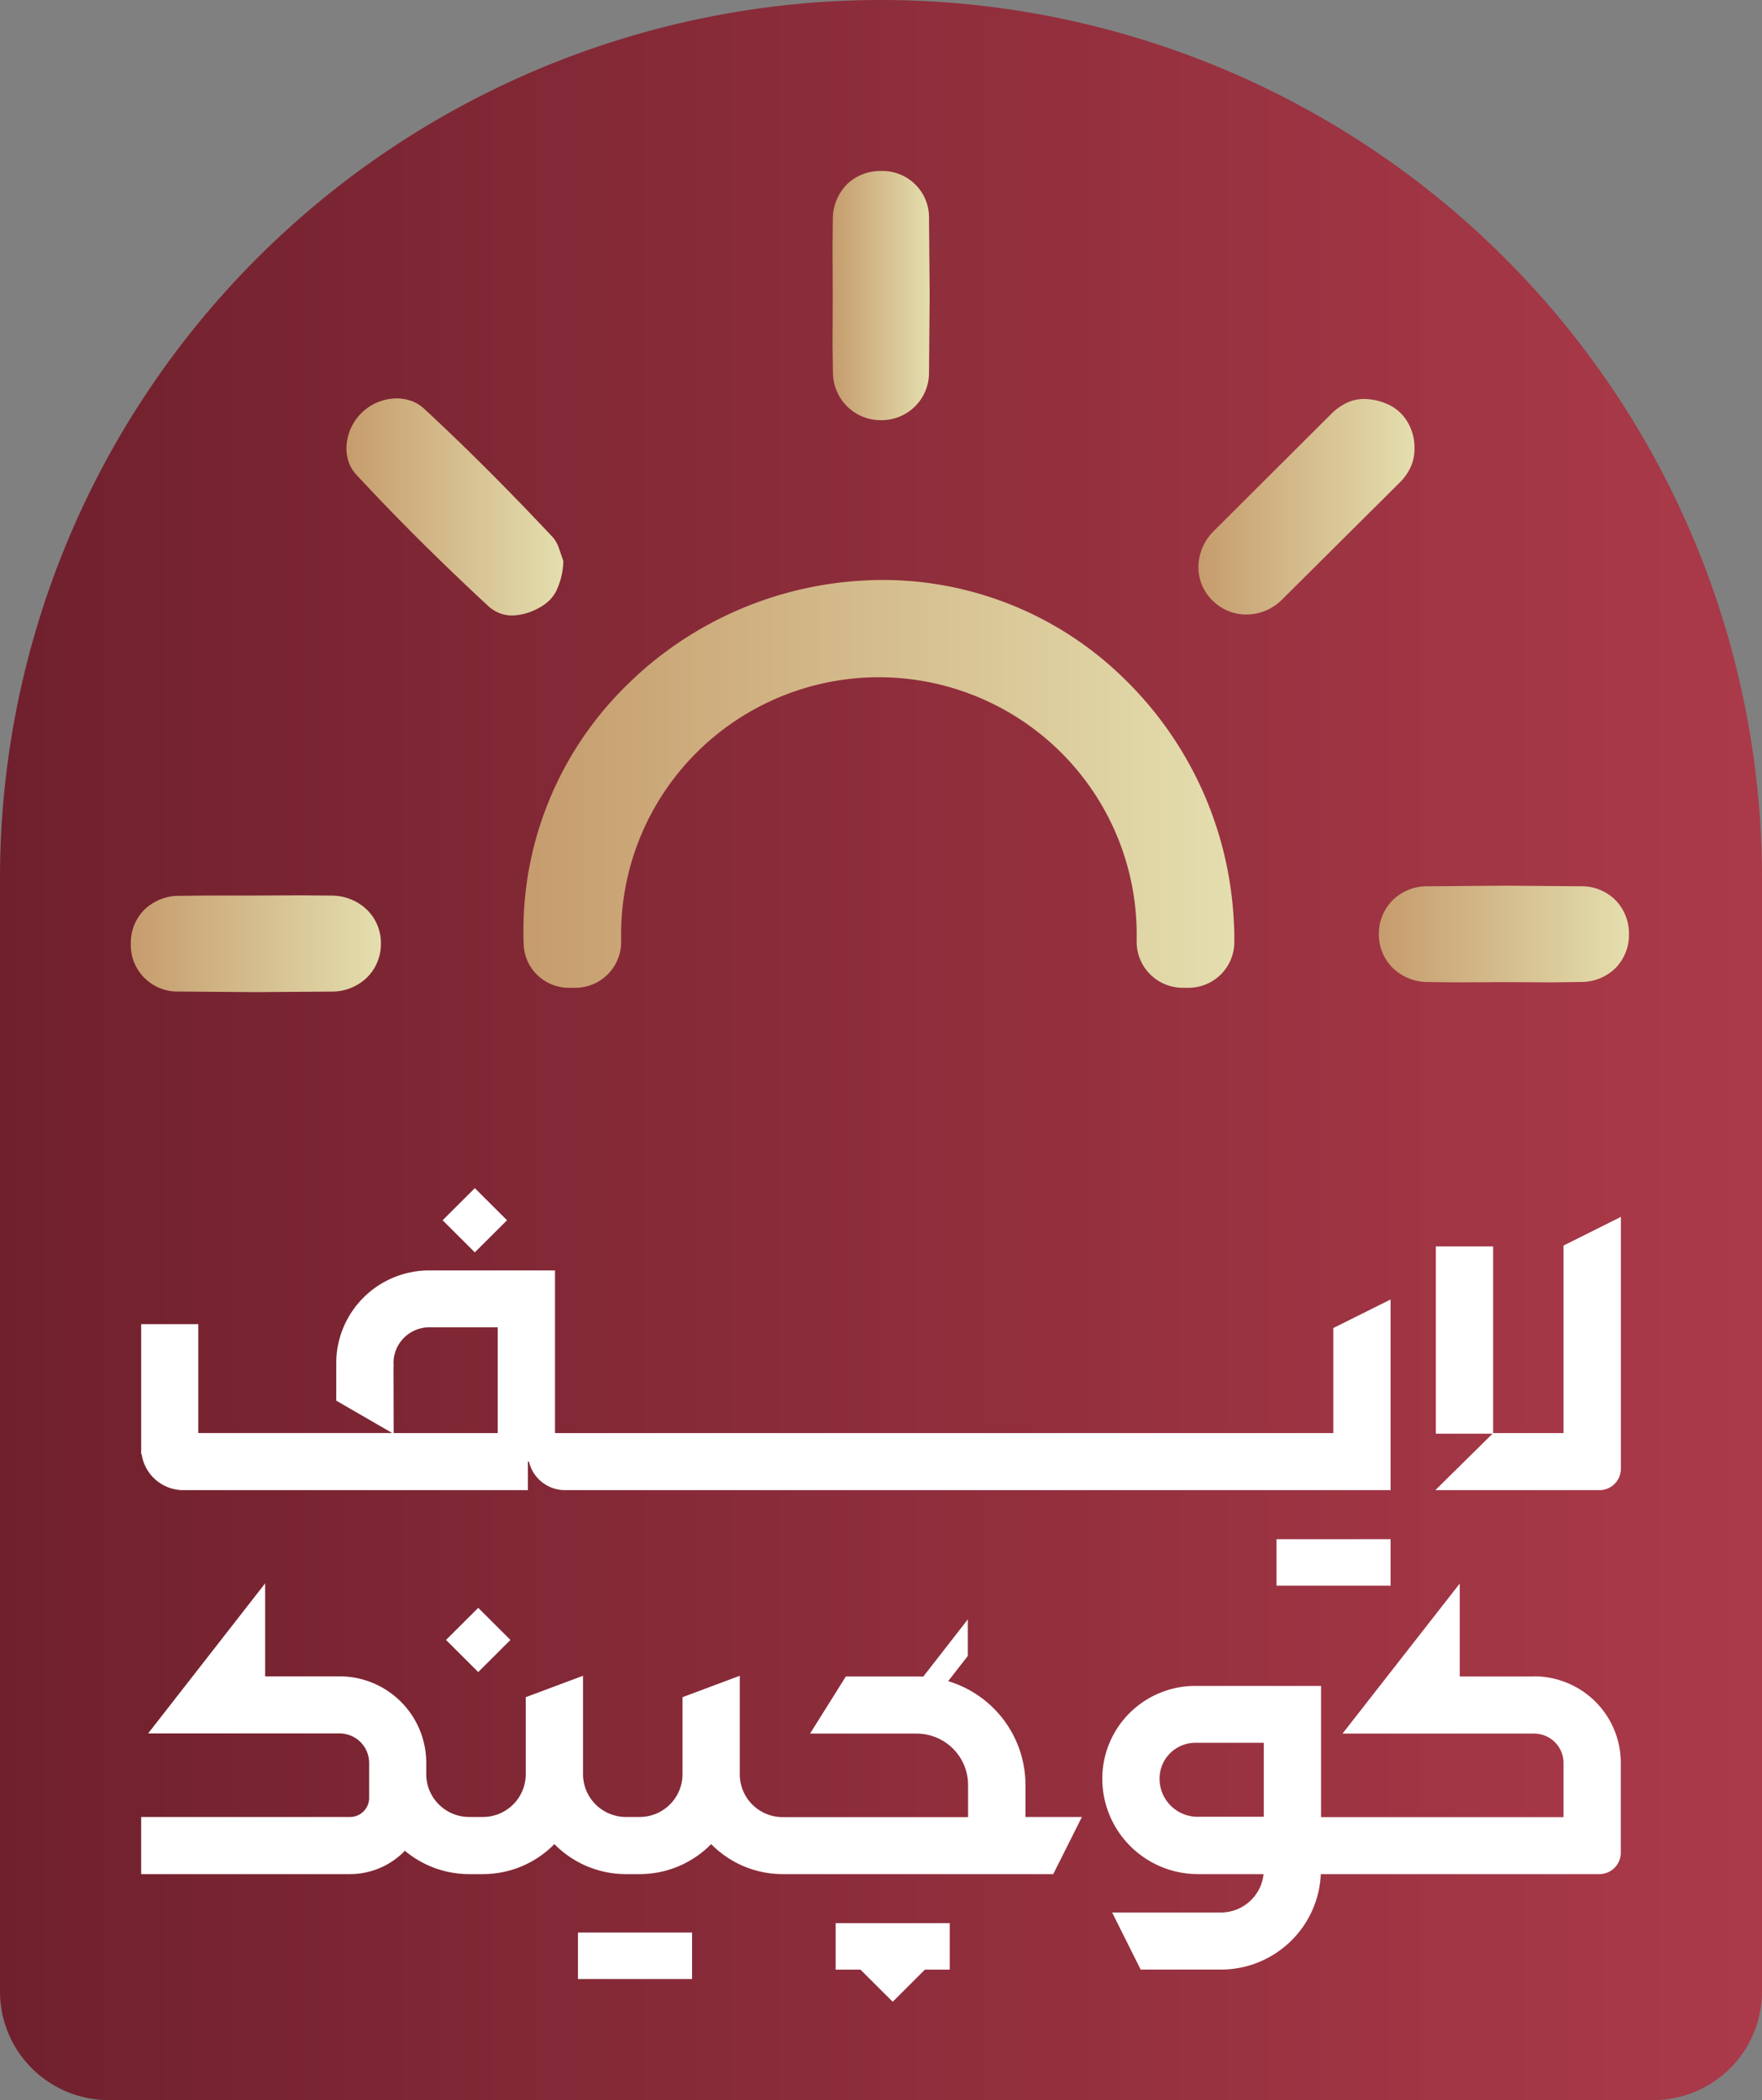 <svg xmlns="http://www.w3.org/2000/svg" xmlns:xlink="http://www.w3.org/1999/xlink" xmlns:v="https://vecta.io/nano" width="240" height="286" fill="none"><rect width="100%" height="100%" fill="#808080" stroke="none"/><g clip-path="url(#H)"><path d="M120.003 0c31.825.001 62.347 12.604 84.851 35.037S240 87.892 240 119.615V271.22c0 3.92-1.562 7.679-4.343 10.451A14.85 14.85 0 0 1 225.172 286H14.828a14.85 14.85 0 0 1-10.485-4.329C1.562 278.899 0 275.14 0 271.22V119.615c0-31.724 12.643-62.148 35.148-84.58S88.176 0 120.003 0z" fill="url(#A)"></path><path d="M77.536 134.52h.812a6.25 6.25 0 0 0 2.436-.489c.771-.324 1.469-.799 2.052-1.397a6.23 6.23 0 0 0 1.343-2.084c.303-.778.447-1.608.422-2.441v-.946-.103c.048-9.255 3.77-18.115 10.353-24.642a35.18 35.18 0 0 1 24.776-10.189h.06c9.308.027 18.224 3.734 24.793 10.307s10.252 15.475 10.244 24.752v.212.581c-.025.835.118 1.667.421 2.446s.759 1.489 1.342 2.089 1.28 1.078 2.051 1.405 1.6.497 2.438.499h.769a6.25 6.25 0 0 0 4.387-1.762c1.174-1.139 1.852-2.691 1.888-4.323v-.544c0-.717 0-1.429-.055-2.173a49.5 49.5 0 0 0-14.877-33.228 46.96 46.96 0 0 0-32.861-13.509c-.66 0-1.33 0-2.001.044-12.623.497-24.581 5.775-33.434 14.758-8.686 8.743-13.572 20.543-13.601 32.848 0 .679 0 1.363.044 2.053v.06c.092 1.572.787 3.048 1.941 4.123s2.678 1.667 4.257 1.653z" fill="url(#B)"></path><path d="M48.523 64.636c5.724 6.167 11.737 12.112 17.93 17.85a5.05 5.05 0 0 0 1.597 1.022 4.73 4.73 0 0 0 1.701.31c1.188-.036 2.352-.342 3.402-.897.566-.275 1.091-.628 1.559-1.049.403-.374.742-.81 1.003-1.293a10 10 0 0 0 1.019-4.173c-.055-.152-.103-.304-.153-.451l-.414-1.201c-.178-.553-.453-1.07-.812-1.527-5.686-6.053-11.524-11.955-17.581-17.562a5.13 5.13 0 0 0-1.712-1.054c-.65-.235-1.337-.355-2.028-.353-1.811.011-3.544.734-4.825 2.01s-2.005 3.004-2.017 4.81a5.49 5.49 0 0 0 .338 1.935c.219.602.556 1.154.992 1.625z" fill="url(#C)"></path><path d="M169.796 83.687a6.88 6.88 0 0 0 4.819-2.021l16.038-15.954a7.05 7.05 0 0 0 1.521-2.174 5.91 5.91 0 0 0 .491-2.456v-.136a6.77 6.77 0 0 0-1.09-3.706c-.67-1.041-1.653-1.843-2.808-2.293-.932-.387-1.929-.595-2.938-.614a5.52 5.52 0 0 0-2.235.456 7.56 7.56 0 0 0-2.263 1.576l-16.01 15.959c-1.315 1.292-2.066 3.05-2.088 4.891-.002.858.171 1.708.507 2.498a6.35 6.35 0 0 0 1.45 2.099c.605.6 1.324 1.075 2.115 1.397s1.637.484 2.491.478z" fill="url(#D)"></path><path d="M113.428 40.2v.207l-.027 6.396.049 3.994c.031 1.73.741 3.379 1.979 4.592a6.5 6.5 0 0 0 4.568 1.831 6.49 6.49 0 0 0 2.497-.468c.793-.319 1.514-.792 2.122-1.39s1.092-1.312 1.422-2.098.5-1.63.501-2.482l.087-10.558-.087-10.493a6.3 6.3 0 0 0-.457-2.49 6.31 6.31 0 0 0-1.401-2.111c-.605-.602-1.326-1.076-2.12-1.393a6.35 6.35 0 0 0-2.498-.451h-.049c-.855-.018-1.704.132-2.5.441a6.51 6.51 0 0 0-2.14 1.363 6.74 6.74 0 0 0-1.935 4.733l-.038 3.842.027 6.521v.016z" fill="url(#E)"></path><path d="M50.023 133.086c.599-.605 1.072-1.322 1.391-2.11s.478-1.632.468-2.482a6.33 6.33 0 0 0-.469-2.472 6.36 6.36 0 0 0-1.395-2.098c-1.296-1.256-3.033-1.958-4.841-1.956l-3.887-.038-6.542.027h-.093-6.411l-3.909.044c-1.754.001-3.439.685-4.694 1.907a6.39 6.39 0 0 0-1.826 4.543v.027.033c-.026.86.125 1.717.443 2.517s.796 1.528 1.405 2.138 1.337 1.09 2.138 1.411a6.37 6.37 0 0 0 2.523.454l10.391.082 10.499-.076a6.82 6.82 0 0 0 4.808-1.951z" fill="url(#F)"></path><path d="M220.053 122.593c-.6-.602-1.315-1.08-2.102-1.406s-1.631-.492-2.483-.49l-10.494-.082-10.635.082c-1.745-.002-3.419.686-4.656 1.912-1.198 1.207-1.869 2.835-1.87 4.532v.027.028a6.4 6.4 0 0 0 .463 2.468c.317.784.785 1.499 1.38 2.102a6.86 6.86 0 0 0 4.753 1.972l3.86.043 6.542-.032h.169l6.498.032 3.996-.054a6.62 6.62 0 0 0 4.617-1.934c1.171-1.227 1.813-2.861 1.788-4.554.034-1.729-.623-3.4-1.826-4.646z" fill="url(#G)"></path><g fill="#fff"><path d="M24.968 202.933h46.937v-3.886h.142a5.03 5.03 0 0 0 1.775 2.794 5.06 5.06 0 0 0 3.131 1.092h112.458V176.97l-7.807 3.89v14.302H75.595v-22.154H58.478c-1.665 0-3.314.326-4.853.961s-2.937 1.566-4.114 2.74a12.63 12.63 0 0 0-2.749 4.101 12.6 12.6 0 0 0-.964 4.838v.342 4.755l7.632 4.412H27.007v-14.829h-7.779v17.703h.065a5.72 5.72 0 0 0 1.922 3.504c1.042.9 2.374 1.396 3.753 1.398zm28.631-16.943h.033c0-.114-.033-.223-.033-.342a4.85 4.85 0 0 1 .364-1.87 4.87 4.87 0 0 1 1.056-1.587c.453-.454.992-.815 1.586-1.061s1.23-.373 1.873-.373h9.317v14.405H53.621l-.022-9.172zm86.078 57.072a14.75 14.75 0 0 0-4.353-10.437c-2.781-2.767-6.551-4.319-10.48-4.316h-9.633l-4.874 7.776h14.507c.921 0 1.834.181 2.686.533a7.02 7.02 0 0 1 2.277 1.517 6.97 6.97 0 0 1 1.52 2.271 6.99 6.99 0 0 1 .533 2.677v4.38h-25.241c-1.551 0-3.04-.614-4.138-1.707a5.83 5.83 0 0 1-1.716-4.123v-13.422l-7.801 2.918v10.482a5.81 5.81 0 0 1-.444 2.232c-.294.708-.725 1.351-1.268 1.892s-1.188.971-1.898 1.264a5.85 5.85 0 0 1-2.239.442h-1.848c-1.552 0-3.04-.614-4.138-1.707s-1.715-2.576-1.717-4.123v-13.4l-7.801 2.918v10.482c.001.766-.15 1.525-.444 2.233s-.725 1.352-1.269 1.893a5.85 5.85 0 0 1-1.9 1.264 5.86 5.86 0 0 1-2.241.44h-1.843c-1.552 0-3.04-.614-4.138-1.707s-1.715-2.576-1.717-4.123v-1.533a11.76 11.76 0 0 0-3.462-8.34c-1.099-1.095-2.403-1.964-3.839-2.556a11.86 11.86 0 0 0-4.529-.895H36.116v-12.661l-15.94 20.437H46.25c1.069 0 2.093.423 2.849 1.176a4.01 4.01 0 0 1 1.18 2.839v4.771c-.001.688-.277 1.348-.765 1.834s-1.15.758-1.841.758H19.227v7.782h28.424c1.367 0 2.72-.268 3.983-.789s2.41-1.286 3.377-2.249l.131-.147c2.457 2.058 5.563 3.186 8.771 3.185h1.843a13.69 13.69 0 0 0 5.229-1.034 13.64 13.64 0 0 0 4.431-2.955l.098-.108c.03.038.063.075.098.108a13.65 13.65 0 0 0 4.429 2.954 13.68 13.68 0 0 0 5.226 1.035h1.848a13.68 13.68 0 0 0 5.226-1.035 13.63 13.63 0 0 0 4.429-2.954l.098-.108c.03.038.063.075.098.108a13.65 13.65 0 0 0 4.428 2.954 13.68 13.68 0 0 0 5.226 1.035h36.841l3.904-7.782h-7.687v-4.379zm-25.856 25.169h3.385l4.389 4.375 4.383-4.375h3.385v-6.33h-15.542v6.33zm-19.555-5.053H78.724v6.33h15.542v-6.33zm95.145-53.567h-15.542v6.33h15.542v-6.33zM65.14 218.96l-4.387 4.372 4.387 4.373 4.387-4.373-4.387-4.372zm147.826-49.337v25.539h-9.589v-25.43h-7.801v25.512h7.719l-7.79 7.689h22.351c.775 0 1.518-.307 2.066-.853a2.91 2.91 0 0 0 .856-2.06v-34.298l-7.812 3.901zm-148.292-7.818l-4.387 4.373 4.387 4.372 4.387-4.372-4.387-4.373zm144.264 66.504h-10.107v-12.661l-15.968 20.437h26.075a4.02 4.02 0 0 1 1.543.302 4.03 4.03 0 0 1 1.309.871c.374.373.671.816.873 1.304a3.98 3.98 0 0 1 .303 1.538v7.363h-33.025v-17.872h-17.123c-1.664 0-3.313.327-4.851.962a12.69 12.69 0 0 0-4.113 2.74c-1.177 1.173-2.11 2.567-2.747 4.101a12.59 12.59 0 0 0-.963 4.836c.001 3.445 1.374 6.748 3.817 9.184s5.756 3.806 9.212 3.809h8.935a5.82 5.82 0 0 1-1.908 3.732c-1.077.966-2.476 1.499-3.925 1.495h-14.79l3.887 7.776h10.903c3.515.003 6.896-1.348 9.436-3.771a13.56 13.56 0 0 0 4.192-9.232h37.942c.776-.002 1.519-.31 2.067-.857a2.91 2.91 0 0 0 .855-2.061v-12.227a11.74 11.74 0 0 0-.897-4.514 11.8 11.8 0 0 0-2.564-3.827c-1.099-1.095-2.404-1.963-3.84-2.555a11.86 11.86 0 0 0-4.528-.895v.022zm-49.461 17.605a5.16 5.16 0 0 1-1.138-1.688 5.14 5.14 0 0 1-.394-1.996 4.85 4.85 0 0 1 .363-1.868c.243-.593.601-1.132 1.054-1.586a4.9 4.9 0 0 1 1.585-1.062c.593-.247 1.229-.373 1.871-.374h9.322v10.074h-8.967c-.685.006-1.365-.123-1.999-.381a5.18 5.18 0 0 1-1.697-1.119z"></path><path d="M131.827 220.527l-7.305 9.385v4.977l7.305-9.384v-4.978z"></path></g></g><defs><linearGradient id="A" x1="0" y1="142.997" x2="240" y2="142.997" xlink:href="#I"><stop stop-color="#70202d"></stop><stop offset="1" stop-color="#ab3a49"></stop></linearGradient><linearGradient id="B" x1="71.3" y1="106.753" x2="168.095" y2="106.753" xlink:href="#I"><stop stop-color="#c69c6d"></stop><stop offset="1" stop-color="#e4deae"></stop></linearGradient><linearGradient id="C" x1="47.193" y1="69.037" x2="76.735" y2="69.037" xlink:href="#I"><stop stop-color="#c69c6d"></stop><stop offset="1" stop-color="#e4deae"></stop></linearGradient><linearGradient id="D" x1="163.26" y1="68.994" x2="192.665" y2="68.994" xlink:href="#I"><stop stop-color="#c69c6d"></stop><stop offset="1" stop-color="#e4deae"></stop></linearGradient><linearGradient id="E" x1="113.401" y1="40.249" x2="126.626" y2="40.249" xlink:href="#I"><stop stop-color="#c69c6d"></stop><stop offset="1" stop-color="#e4deae"></stop></linearGradient><linearGradient id="F" x1="17.832" y1="128.505" x2="51.882" y2="128.505" xlink:href="#I"><stop stop-color="#c69c6d"></stop><stop offset="1" stop-color="#e4deae"></stop></linearGradient><linearGradient id="G" x1="187.813" y1="127.201" x2="221.858" y2="127.201" xlink:href="#I"><stop stop-color="#c69c6d"></stop><stop offset="1" stop-color="#e4deae"></stop></linearGradient><clipPath id="H"><path fill="#fff" d="M0 0h240v286H0z"></path></clipPath><linearGradient id="I" gradientUnits="userSpaceOnUse"></linearGradient></defs></svg>